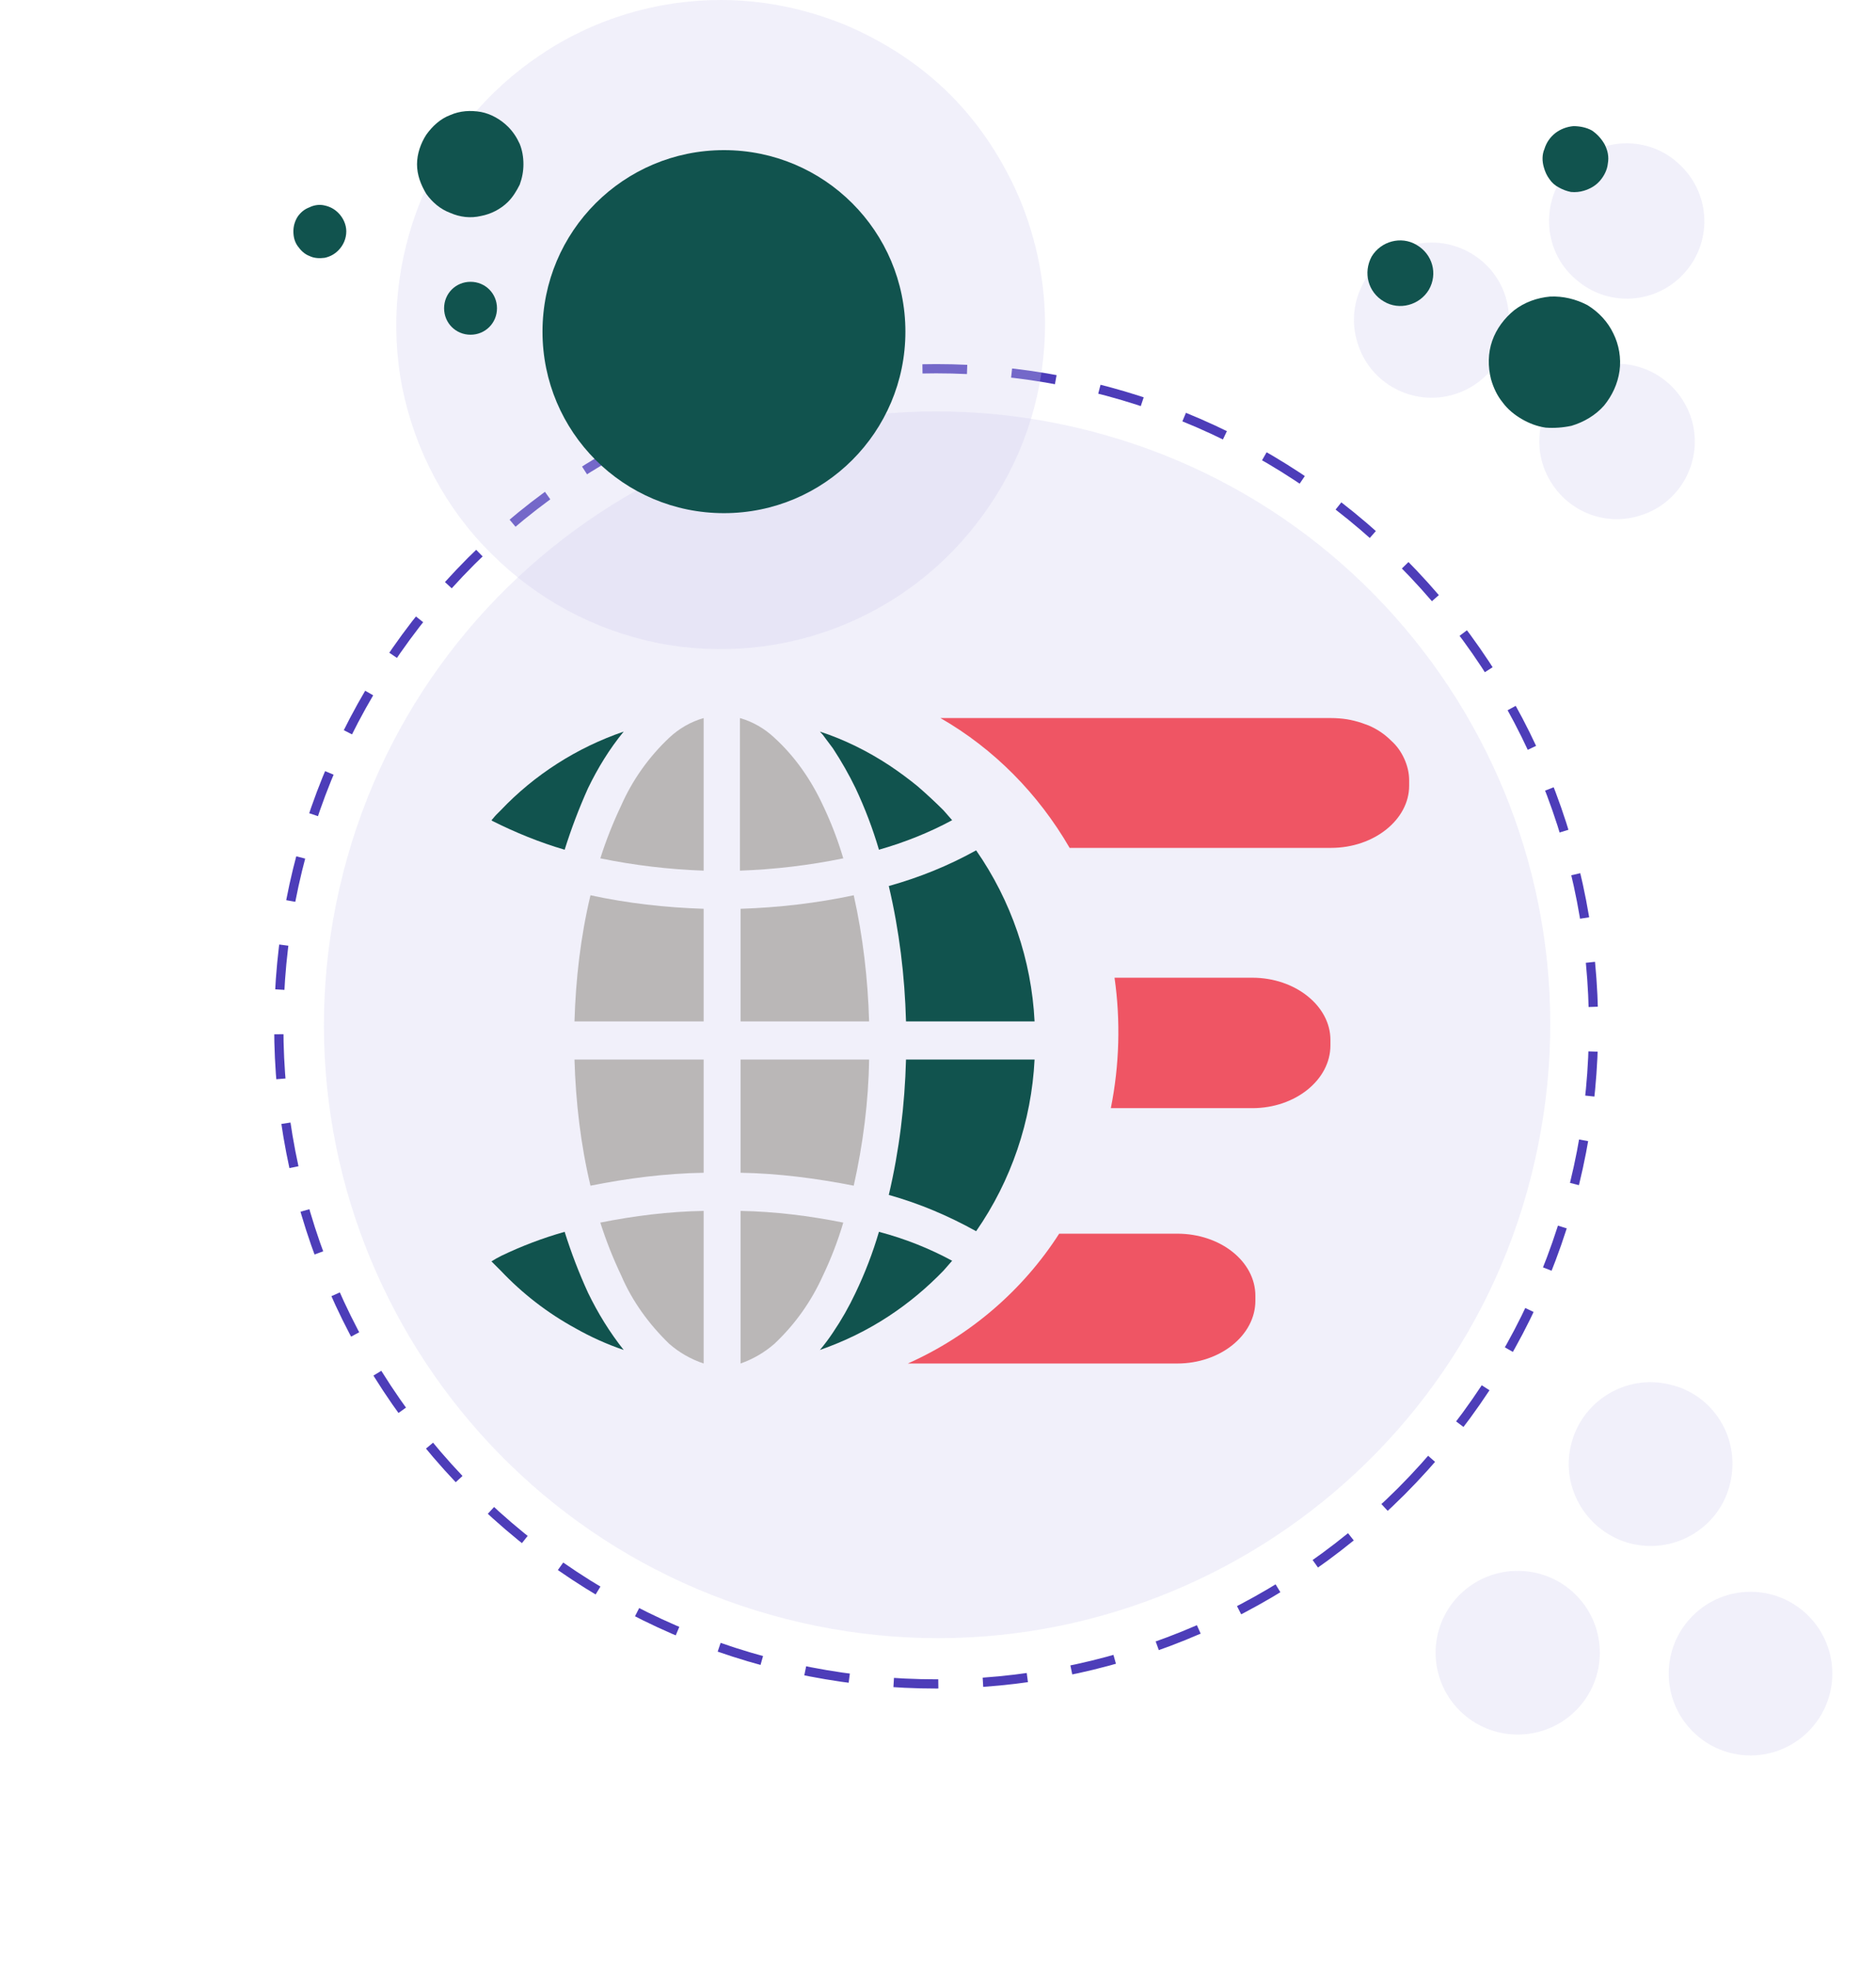 <svg version="1.2" xmlns="http://www.w3.org/2000/svg" viewBox="0 0 305 320" width="305" height="320">
	<title>563cff9a789fd529b795d649d26bc325-svg</title>
	<style>
		.s0 { opacity: .3;fill: #cecbef } 
		.s1 { fill: none;stroke: #4d3db9;stroke-miterlimit:10;stroke-width: 1.5;stroke-dasharray: 7.26 } 
		.s2 { fill: #11534e } 
		.s3 { fill: #ef5564 } 
		.s4 { fill: #bab7b7 } 
	</style>
	<path class="s0" d="m249.5 188.8c12.3-53.7-21.2-107.1-74.9-119.4-53.7-12.3-107.1 21.3-119.4 74.9-12.3 53.7 21.3 107.1 75 119.4 53.6 12.3 107.1-21.3 119.3-74.9z"/>
	<path fill-rule="evenodd" class="s1" d="m227.8 242.4c41.7-41.8 41.7-109.4 0-151.2-41.8-41.7-109.4-41.7-151.2 0-41.7 41.8-41.7 109.4 0 151.2 41.8 41.7 109.4 41.7 151.2 0z"/>
	<path class="s0" d="m256.2 278c5.2-5.2 5.2-13.6 0-18.8-5.2-5.2-13.7-5.2-18.9 0-5.2 5.2-5.2 13.6 0 18.8 5.2 5.2 13.7 5.2 18.9 0z"/>
	<path class="s0" d="m236.4 64.1c6.7-2 10.4-9.1 8.4-15.8-2-6.6-9.1-10.4-15.8-8.3-6.6 2-10.4 9.1-8.3 15.7 2 6.7 9.1 10.4 15.7 8.4z"/>
	<path class="s0" d="m281.3 241c1.7-7.2-2.7-14.4-9.9-16-7.1-1.7-14.3 2.7-16 9.9-1.7 7.1 2.8 14.3 9.9 16 7.2 1.7 14.4-2.8 16-9.9z"/>
	<path class="s0" d="m274 44.2c4.6-5.3 4-13.2-1.3-17.8-5.2-4.6-13.2-4-17.8 1.2-4.5 5.3-4 13.3 1.3 17.8 5.2 4.6 13.2 4.1 17.8-1.2z"/>
	<path class="s0" d="m294 281.4c5.2-5.2 5.2-13.6 0-18.8-5.2-5.2-13.6-5.2-18.8 0-5.2 5.2-5.2 13.6 0 18.8 5.2 5.2 13.6 5.2 18.8 0z"/>
	<path class="s0" d="m266.6 83.8c6.7-2 10.4-9.1 8.4-15.7-2.1-6.7-9.1-10.5-15.8-8.4-6.7 2-10.4 9.1-8.4 15.7 2.1 6.7 9.1 10.5 15.8 8.4z"/>
	<path class="s0" d="m169.9 52.7c0 10.5-3.1 20.7-8.9 29.3-5.8 8.7-14 15.5-23.7 19.5-9.6 4-20.2 5-30.4 3-10.3-2.1-19.6-7.1-27-14.5-7.4-7.3-12.4-16.7-14.5-27-2-10.2-0.9-20.8 3-30.4 4-9.7 10.8-17.9 19.5-23.7 8.6-5.8 18.8-8.9 29.3-8.9 6.9 0 13.7 1.4 20.1 4 6.4 2.7 12.3 6.5 17.2 11.4 4.9 4.9 8.7 10.8 11.4 17.2 2.6 6.4 4 13.2 4 20.1z"/>
	<path class="s2" d="m117.7 83.4c16.3 0 29.5-13.2 29.5-29.5 0-16.3-13.2-29.5-29.5-29.5-16.3 0-29.5 13.2-29.5 29.5 0 16.3 13.2 29.5 29.5 29.5z"/>
	<path class="s2" d="m82.6 32.8c-1.2 1.2-2.8 2-4.4 2.3-1.7 0.4-3.4 0.2-5-0.5-1.6-0.6-2.9-1.7-3.9-3.1-0.9-1.5-1.5-3.1-1.5-4.8 0-1.7 0.6-3.4 1.5-4.8 1-1.4 2.3-2.6 3.9-3.2 1.6-0.7 3.3-0.8 5-0.5 1.6 0.3 3.2 1.2 4.4 2.4 0.8 0.8 1.4 1.7 1.9 2.8 0.4 1 0.6 2.1 0.6 3.3 0 1.1-0.2 2.2-0.6 3.3-0.5 1-1.1 2-1.9 2.8z"/>
	<path class="s2" d="m242.4 61.6c-0.5-2-0.5-4.2 0.2-6.2 0.7-2 2-3.7 3.6-5 1.7-1.3 3.7-2 5.8-2.2 2.1-0.1 4.2 0.4 6.1 1.4 1.8 1.1 3.3 2.7 4.2 4.6 0.9 1.8 1.3 4 1 6.1-0.3 2.1-1.2 4-2.5 5.6-1.4 1.6-3.3 2.7-5.3 3.3-1.4 0.3-2.8 0.4-4.2 0.3-1.4-0.2-2.7-0.7-3.9-1.4-1.2-0.7-2.3-1.6-3.1-2.7-0.9-1.1-1.5-2.4-1.9-3.8z"/>
	<path class="s2" d="m76.5 54.4c2.4 0 4.3-1.9 4.3-4.3 0-2.4-1.9-4.3-4.3-4.3-2.4 0-4.3 1.9-4.3 4.3 0 2.4 1.9 4.3 4.3 4.3z"/>
	<path class="s2" d="m223 41.7c-1.4 2.6-0.6 5.8 2 7.3 2.5 1.5 5.8 0.6 7.3-1.9 1.5-2.6 0.6-5.8-2-7.3-2.5-1.5-5.8-0.6-7.3 1.9z"/>
	<path class="s2" d="m55 40.7c-0.6 0.6-1.3 1-2.2 1.2-0.8 0.1-1.7 0.1-2.5-0.3-0.8-0.3-1.4-0.9-1.9-1.6-0.5-0.7-0.7-1.5-0.7-2.4 0-0.8 0.2-1.6 0.7-2.4 0.5-0.7 1.1-1.2 1.9-1.5 0.8-0.4 1.7-0.5 2.5-0.3 0.9 0.2 1.6 0.6 2.2 1.2 0.8 0.8 1.3 1.9 1.3 3 0 1.2-0.5 2.3-1.3 3.1z"/>
	<path class="s2" d="m251 27.2c-0.3-1-0.3-2.1 0.1-3 0.3-1 0.9-1.9 1.8-2.6 0.8-0.6 1.8-1 2.9-1.1 1 0 2.1 0.2 3 0.7 0.9 0.6 1.6 1.4 2.1 2.3 0.5 1 0.7 2 0.5 3.1-0.1 1-0.6 2-1.3 2.8-0.7 0.8-1.6 1.3-2.6 1.6q-1 0.3-2.1 0.2-1-0.2-1.9-0.7-1-0.5-1.6-1.4-0.6-0.8-0.9-1.9z"/>
	<path class="s3" d="m204.1 210.6v0.8c0 5.6-5.7 10.2-12.7 10.2h-43.8c10.1-4.5 18.7-11.9 24.6-21.1h19.2c7 0 12.7 4.5 12.7 10.1z"/>
	<path class="s3" d="m216.3 169v0.9c0 5.6-5.7 10.2-12.7 10.2h-23c1.4-7 1.6-14.2 0.6-21.2h22.4c7 0 12.7 4.6 12.7 10.1z"/>
	<path class="s3" d="m229.1 126.8v0.9c0 5.5-5.7 10.1-12.7 10.1h-42.5c-5.1-8.8-12.3-16.1-21-21.1h63.5q1.3 0 2.6 0.2 1.2 0.2 2.4 0.6l1.1 0.4c1.4 0.6 2.6 1.4 3.7 2.5 0.9 0.8 1.6 1.8 2.1 2.9 0.5 1.1 0.8 2.3 0.8 3.5z"/>
	<path class="s4" d="m114.4 172.2v18.4c-6.2 0.1-12.4 0.9-18.4 2.1-1.6-6.7-2.4-13.6-2.6-20.5z"/>
	<path class="s2" d="m168.2 172.2c-0.5 10-3.8 19.7-9.5 27.9-4.5-2.5-9.2-4.5-14.2-5.9 1.7-7.2 2.6-14.6 2.8-22z"/>
	<path class="s2" d="m168.2 166h-20.9c-0.2-7.4-1.1-14.8-2.8-22 5-1.4 9.7-3.3 14.2-5.8 5.7 8.2 9 17.8 9.5 27.8z"/>
	<path class="s4" d="m114.4 196.8v24.8c-2.1-0.7-4-1.8-5.6-3.2-3.3-3.2-6-6.9-7.8-11.1q-2-4.2-3.4-8.6c5.5-1.1 11.1-1.8 16.8-1.9z"/>
	<path class="s2" d="m154.8 133.3c-3.7 2-7.7 3.6-11.9 4.8q-1.5-5.1-3.8-10-1.6-3.3-3.7-6.5-0.6-0.8-1.2-1.6-0.4-0.6-0.9-1.1c4 1.3 7.8 3.2 11.3 5.5q2.4 1.6 4.6 3.4 2.2 1.9 4.2 3.9 0.7 0.8 1.4 1.6z"/>
	<path class="s4" d="m137.1 198.7q-1.3 4.4-3.3 8.6c-1.9 4.2-4.5 7.9-7.9 11.1-1.6 1.4-3.5 2.5-5.5 3.2v-24.8c5.6 0.1 11.2 0.8 16.7 1.9z"/>
	<path class="s2" d="m101.4 219.4q-4.1-1.4-7.8-3.5c-4.6-2.5-8.7-5.7-12.2-9.4q-0.8-0.8-1.5-1.5 0.8-0.5 1.6-0.9 5-2.4 10.3-3.9 1.6 5.1 3.8 9.9c1.6 3.3 3.5 6.4 5.8 9.3z"/>
	<path class="s4" d="m114.4 116.7v24.8q-8.5-0.3-16.8-2 1.4-4.4 3.4-8.6c1.8-4.1 4.5-7.9 7.8-11 1.6-1.5 3.5-2.6 5.6-3.2z"/>
	<path class="s4" d="m114.4 147.7v18.3h-21c0.2-6.9 1-13.8 2.6-20.5 6 1.3 12.2 2 18.4 2.2z"/>
	<path class="s4" d="m141.3 172.2c-0.1 6.9-1 13.8-2.5 20.5-6.1-1.2-12.3-2-18.4-2.1v-18.4z"/>
	<path class="s2" d="m154.8 204.9q-0.7 0.8-1.4 1.6c-2.7 2.8-5.7 5.3-8.9 7.4-3.5 2.3-7.2 4.1-11.2 5.5q1.1-1.3 2.1-2.8 2.1-3.1 3.7-6.5 2.3-4.8 3.8-9.9c4.2 1.1 8.2 2.7 11.9 4.7z"/>
	<path class="s2" d="m101.4 118.9c-2.3 2.8-4.2 5.9-5.8 9.2q-2.2 4.9-3.8 10c-4.1-1.2-8-2.8-11.8-4.7q0-0.1-0.1-0.1c0.3-0.3 0.5-0.6 0.8-0.9q0.3-0.3 0.7-0.7c5.5-5.8 12.4-10.2 20-12.8z"/>
	<path class="s4" d="m141.3 166h-20.9v-18.3c6.1-0.2 12.3-0.9 18.4-2.2 1.5 6.7 2.3 13.6 2.5 20.5z"/>
	<path class="s4" d="m137.1 139.5q-8.3 1.7-16.8 2v-24.8c2.1 0.6 4 1.7 5.6 3.2 3.4 3.1 6 6.9 7.9 11q2 4.2 3.3 8.6z"/>
</svg>